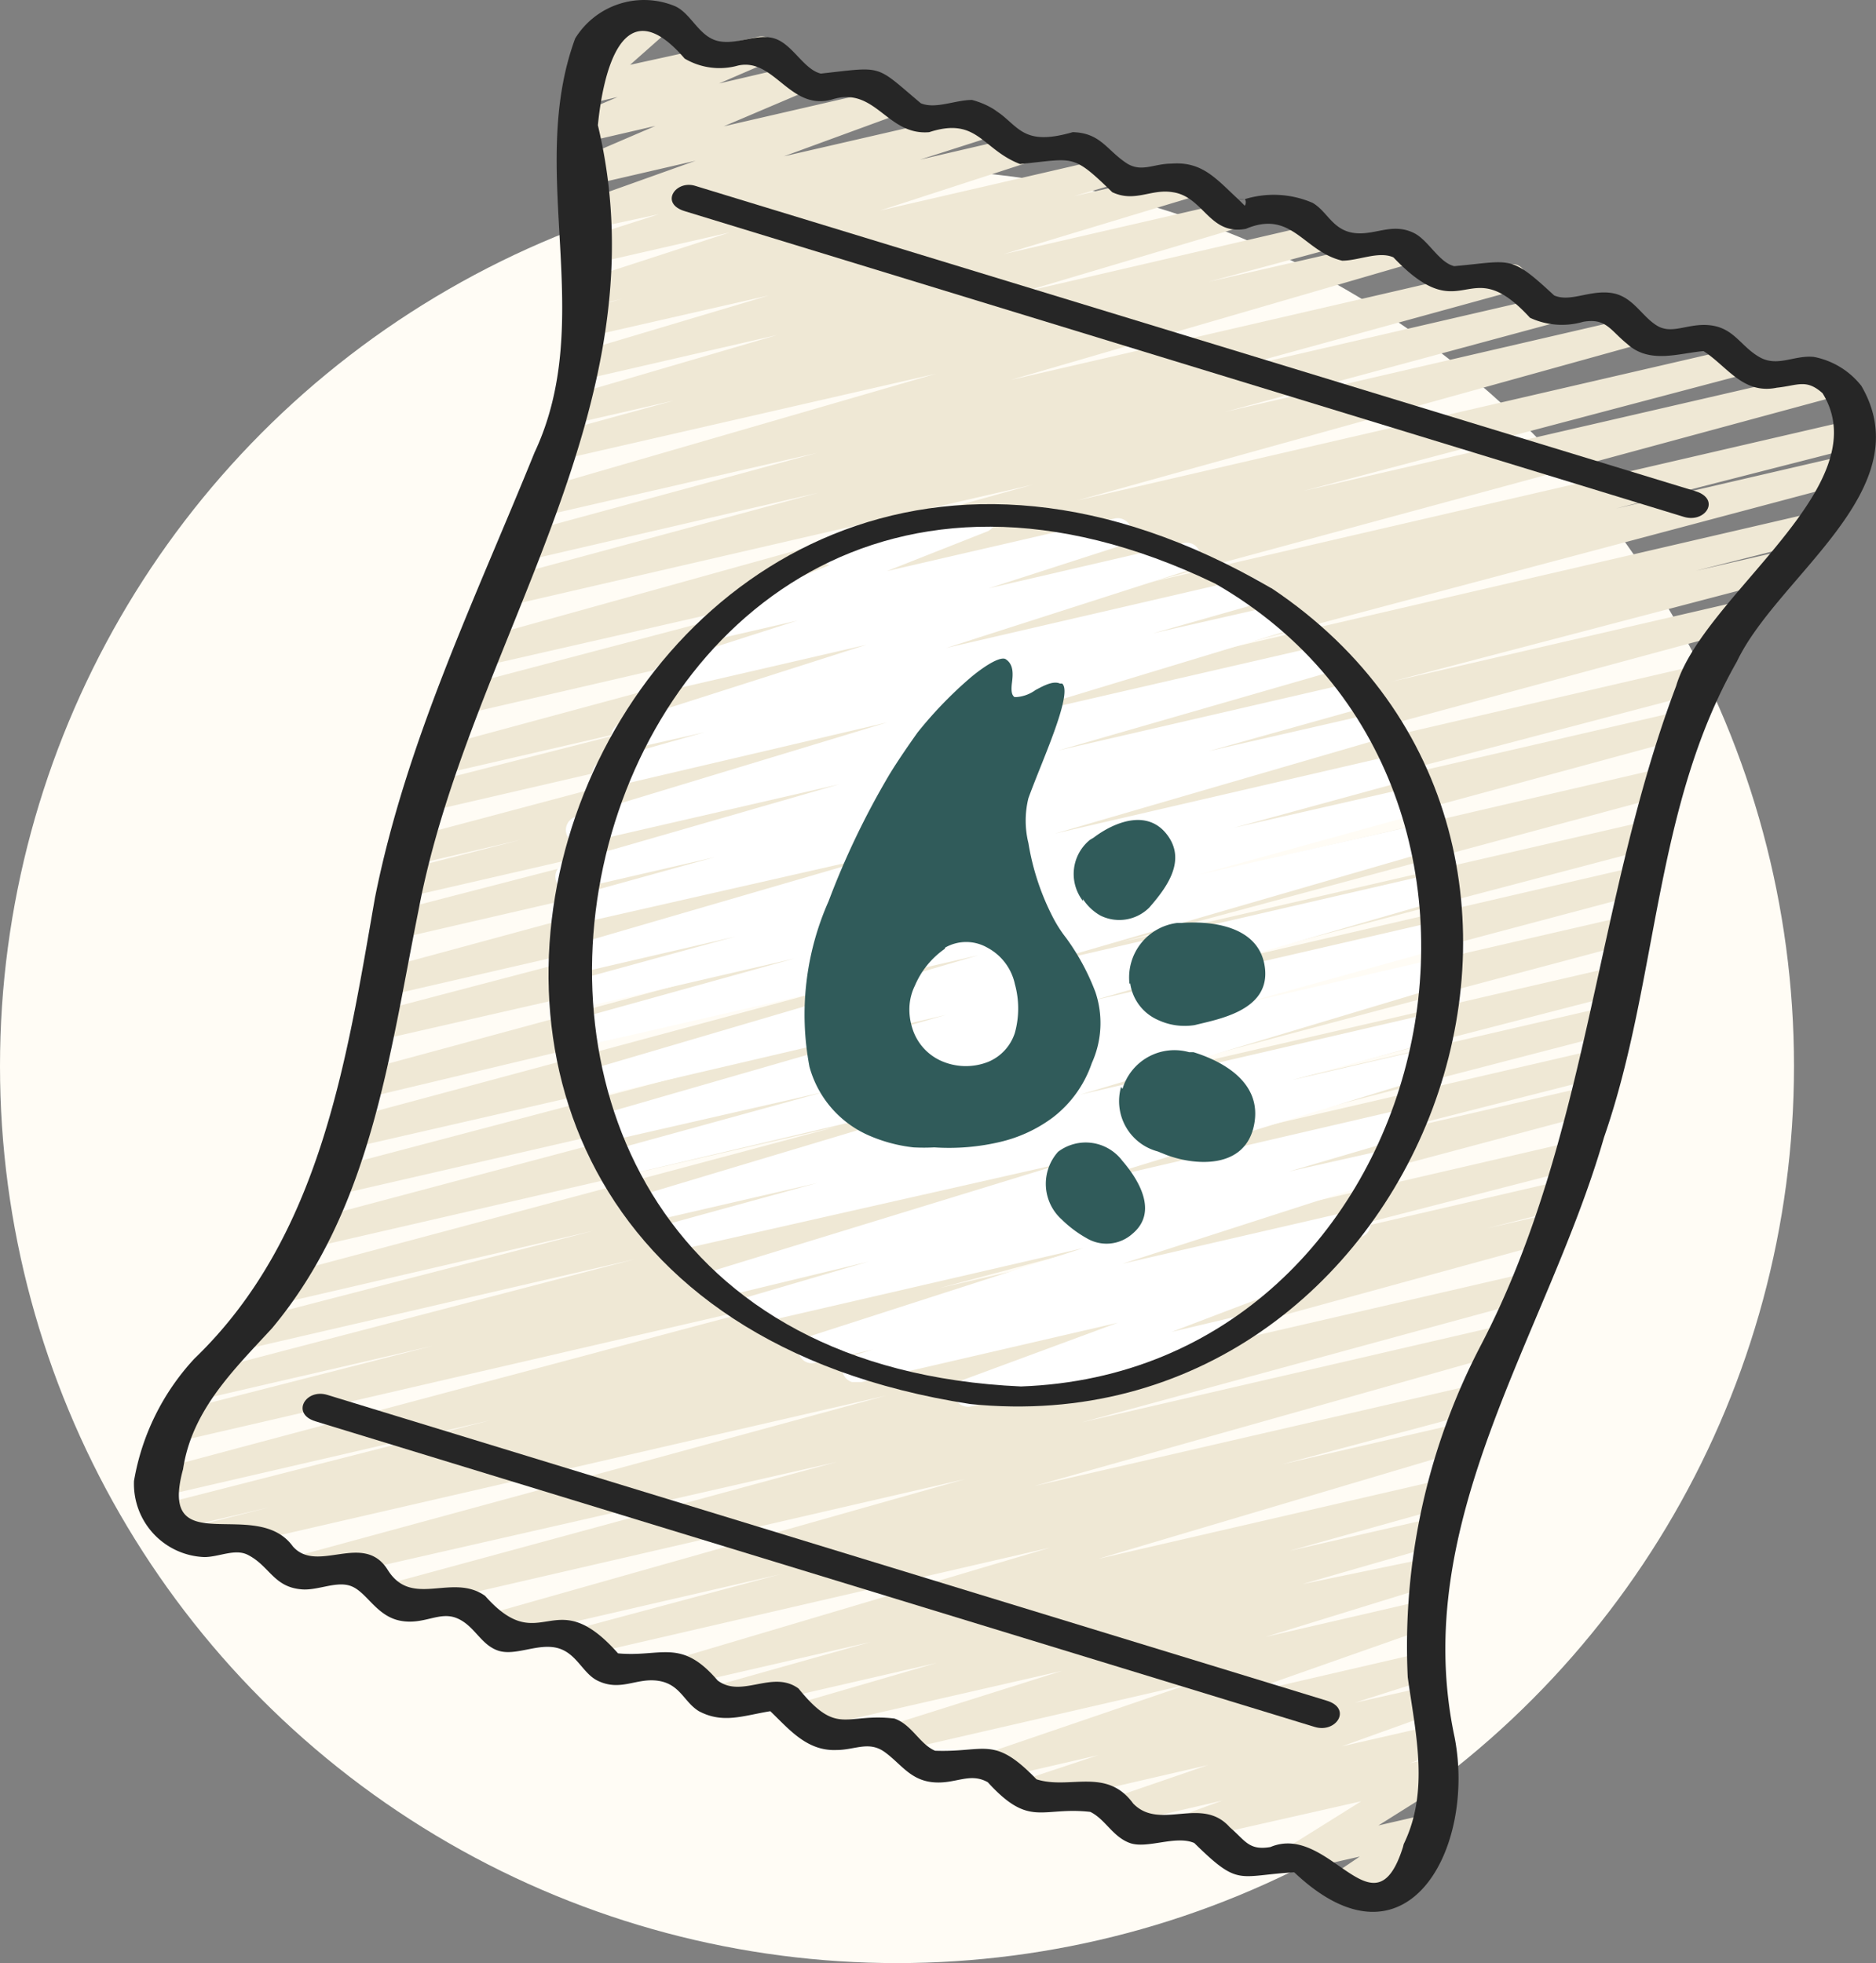<svg xmlns="http://www.w3.org/2000/svg" viewBox="0 0 51.24 53.62"><rect x="0" y="0" width="51.24" height="53.62" fill="#808080" stroke="none"/><g id="Layer_2" data-name="Layer 2"><g id="Layer_1-2" data-name="Layer 1"><circle id="Ellipse_141" data-name="Ellipse 141" cx="24.5" cy="29.12" r="24.5" style="fill:#fffcf5"/><g id="Group_4159" data-name="Group 4159"><path id="Path_11492" data-name="Path 11492" d="M5.19,42.45a.38.38,0,0,1,0-.73l2.17-.55-2.77.65a.39.39,0,0,1-.45-.29.38.38,0,0,1,.27-.44l9-2.3-9,2.08A.38.38,0,0,1,4,40.58a.39.39,0,0,1,.26-.43l18-4.8-17.3,4a.38.38,0,0,1-.52-.14.38.38,0,0,1,0-.21.38.38,0,0,1,.26-.42l7.12-1.82-6.4,1.48A.38.38,0,0,1,4.9,38a.39.39,0,0,1,.26-.43L17.31,34.4,6.63,36.87a.39.39,0,0,1-.43-.31.37.37,0,0,1,.26-.42l9.74-2.52-8.63,2a.37.37,0,0,1-.18-.72h0l15.44-4.12L8.49,34.08a.38.38,0,0,1-.44-.29h0a.36.36,0,0,1,.26-.43l14.37-3.82L9.14,32.65a.38.38,0,0,1-.44-.29h0a.38.38,0,0,1,.3-.43l12.78-3.37L9.6,31.35A.39.39,0,0,1,9.16,31v0a.39.39,0,0,1,.25-.42l14.87-4L9.94,30a.38.38,0,0,1-.44-.29h0a.36.36,0,0,1,.26-.43l17-4.61L10.22,28.44a.39.39,0,0,1-.47-.26.38.38,0,0,1,.25-.47h0l11.89-3.12-11.5,2.65a.37.37,0,0,1-.43-.3h0a.36.36,0,0,1,.25-.42L28.37,21.6,10.74,25.67a.38.38,0,0,1-.18-.73l10.79-2.79L11,24.53a.38.38,0,0,1-.44-.3.37.37,0,0,1,.26-.42l3.4-.87-3,.7a.38.38,0,0,1-.44-.29h0a.36.36,0,0,1,.26-.43l17.29-4.6-16.7,3.86a.39.39,0,0,1-.45-.29.37.37,0,0,1,.26-.44h0l6.63-1.69-6.15,1.42a.38.38,0,0,1-.44-.29h0a.36.36,0,0,1,.26-.43l18.79-5.08-18,4.16a.38.38,0,0,1-.44-.3.39.39,0,0,1,.26-.43l12-3.16L13,18.24a.37.37,0,0,1-.45-.27.36.36,0,0,1,.26-.45L28.2,13.24,13.64,16.6a.38.38,0,0,1-.45-.28.38.38,0,0,1,.27-.46l8.89-2.4-8.16,1.89a.38.38,0,0,1-.44-.29.36.36,0,0,1,.26-.43l8.31-2.26-7.57,1.74a.38.38,0,0,1-.44-.29h0a.36.36,0,0,1,.25-.42l11-3.19L15.34,12.55a.37.37,0,0,1-.43-.3h0a.36.36,0,0,1,.25-.42l3.25-.89-2.79.64a.38.38,0,0,1-.23-.72h0l5.84-1.71-5.39,1.24a.37.37,0,0,1-.46-.25h0a.38.38,0,0,1,.26-.47L21,8.07,16,9.21a.37.37,0,0,1-.45-.27.36.36,0,0,1,.26-.45L17,8.16l-.87.21a.39.39,0,0,1-.43-.31.38.38,0,0,1,.23-.41l4-1.3-3.77.86a.38.38,0,0,1-.46-.27A.37.37,0,0,1,16,6.49h0l2-.64-2,.43A.38.38,0,0,1,15.53,6a.37.37,0,0,1,.25-.46h0L19,4.39l-3.07.71a.39.39,0,0,1-.45-.29.37.37,0,0,1,.21-.42l2.21-.95-2.12.49a.38.38,0,0,1-.23-.72l1.32-.56-.86.2a.38.38,0,0,1-.34-.65l1.13-1-.27.06A.38.38,0,0,1,16,1.1L16,1a.38.38,0,0,1,.25-.46h0L18,.14a.37.37,0,0,1,.45.27v0a.37.37,0,0,1-.11.36l-1.13,1L20.73,1a.39.39,0,0,1,.45.29.37.37,0,0,1-.22.42l-1.32.57,2.1-.49a.38.38,0,0,1,.24.72l-2.21.94L24.33,2.4a.39.39,0,0,1,.44.31.4.4,0,0,1-.22.41L21.41,4.27,26.93,3a.37.37,0,0,1,.2.72h0l-2,.64,2.71-.63a.39.39,0,0,1,.44.31.37.37,0,0,1-.24.41l-4,1.3,6.2-1.43a.39.39,0,0,1,.46.26.38.38,0,0,1-.27.46l-1.1.32,3.19-.73a.37.37,0,0,1,.49.21.39.39,0,0,1-.21.5l-.09,0L27.42,6.94l6.08-1.4a.37.37,0,0,1,.2.72h0L27.85,8l8.2-1.9a.38.38,0,0,1,.18.73L33,7.7l5.41-1.24a.38.38,0,0,1,.44.3.37.37,0,0,1-.25.42l-11,3.2L41.15,7.25a.37.37,0,0,1,.5.19.37.37,0,0,1-.18.5l-.1,0h0L33,10.24l9.17-2.12a.37.37,0,0,1,.41.34.36.36,0,0,1-.23.39l-8.89,2.4L44.61,8.67a.38.38,0,0,1,.22.72h0L29.42,13.67l18-4.16a.38.38,0,0,1,.44.3.36.36,0,0,1-.26.43l-12,3.17L50,10.09a.38.38,0,0,1,.45.28.38.38,0,0,1-.27.45L31.39,15.91l19.19-4.44a.38.38,0,0,1,.44.3.37.37,0,0,1-.27.43l-6.61,1.69,6.13-1.42a.38.38,0,0,1,.44.3.36.36,0,0,1-.26.43L33.14,17.8,49.54,14a.39.39,0,0,1,.44.31.38.38,0,0,1-.26.42l-3.4.86,2.22-.51a.37.37,0,0,1,.43.3h0a.37.37,0,0,1-.25.43L38,18.62l9.57-2.21a.38.38,0,0,1,.44.3.39.39,0,0,1-.25.43L29.59,22.05l16.87-3.9a.37.37,0,0,1,.43.3h0a.36.36,0,0,1-.25.42L34.72,22l11.14-2.57a.37.37,0,0,1,.45.26.37.37,0,0,1-.26.46h0L29,24.78,45.31,21a.38.38,0,0,1,.44.3.39.39,0,0,1-.26.43l-14.86,4L45,22.42a.37.37,0,0,1,.43.3h0a.37.37,0,0,1-.25.43L32.37,26.52l12.38-2.86a.37.37,0,0,1,.41.34.36.36,0,0,1-.23.39L30.56,28.21l14-3.22a.38.38,0,0,1,.44.29h0a.36.36,0,0,1-.26.43L29.26,29.83l15-3.46a.38.38,0,0,1,.44.31h0a.38.38,0,0,1-.26.42l-9.75,2.52L44,27.47a.37.37,0,0,1,.44.28h0a.38.38,0,0,1-.26.44L32,31.35l11.68-2.7a.39.39,0,0,1,.47.26.38.38,0,0,1-.25.47h0L36.76,31.2l6.68-1.54a.39.39,0,0,1,.44.31.38.38,0,0,1-.26.42L25.67,35.18l17.3-4a.38.38,0,0,1,.44.29h0a.39.39,0,0,1-.26.43L34.22,34.2l8.39-1.94a.38.38,0,0,1,.21.73h0l-2.2.56,1.7-.39a.38.38,0,0,1,.44.29h0a.37.37,0,0,1-.25.43L26.23,38.34l15.43-3.56a.38.38,0,0,1,.44.3.37.37,0,0,1-.25.42l-12.3,3.35,11.51-2.66a.38.38,0,0,1,.19.73l-13,3.67,12.07-2.78a.37.37,0,1,1,.18.72L35,40l4.9-1.13a.37.37,0,0,1,.46.25h0a.38.38,0,0,1-.27.46l-10.1,3,9.41-2.17a.38.38,0,0,1,.44.3.36.36,0,0,1-.26.43l-4.36,1.22,3.94-.9a.37.37,0,0,1,.19.72l-3.78,1.09L39,42.56a.37.37,0,0,1,.2.72l-4.63,1.43,4.33-1a.39.39,0,0,1,.45.29.37.37,0,0,1-.24.43l-5.4,1.9,5.19-1.2a.38.38,0,0,1,.44.29h0a.38.38,0,0,1-.24.42l-2.1.67,2-.45a.38.38,0,0,1,.44.29.38.38,0,0,1-.23.43l-2.56.92,2.49-.57a.38.38,0,0,1,.44.29.38.38,0,0,1-.23.43l-.84.31.77-.18a.38.38,0,0,1,.45.28.39.39,0,0,1-.17.4l-1.91,1.2L39,49.55a.38.38,0,0,1,.44.29.35.35,0,0,1-.15.39l-.76.52h.11a.34.34,0,0,1,.09.68l-2.06.47a.38.38,0,0,1-.45-.28.39.39,0,0,1,.15-.39l.77-.52-1.59.36a.37.37,0,0,1-.45-.27h0a.36.36,0,0,1,.16-.4l1.92-1.2-4.42,1a.38.38,0,0,1-.44-.29h0a.39.39,0,0,1,.22-.42l.85-.31-2.8.65a.37.37,0,0,1-.42-.33.38.38,0,0,1,.21-.39L33,48.21l-4.85,1.12a.38.38,0,0,1-.44-.29h0a.38.38,0,0,1,.24-.42L30,47.94l-2.73.63a.37.37,0,0,1-.42-.33.38.38,0,0,1,.21-.39L32.48,46l-7.95,1.83a.38.38,0,0,1-.44-.29.37.37,0,0,1,.25-.43L29,45.64l-7,1.6a.37.37,0,0,1-.45-.27.36.36,0,0,1,.26-.45h0l3.78-1.1-6,1.38a.37.37,0,0,1-.18-.72l4.37-1.23-5,1.15a.38.38,0,0,1-.46-.26.4.4,0,0,1,.27-.47h0l10.1-3L16,45.2a.38.38,0,0,1-.44-.3.39.39,0,0,1,.26-.43L21.31,43l-7.76,1.79a.38.38,0,0,1-.44-.29h0a.37.37,0,0,1,.25-.42l13-3.68L10.75,44a.37.37,0,0,1-.41-.34.36.36,0,0,1,.23-.39l12.29-3.34L8.14,43.28A.38.38,0,0,1,7.67,43h0a.38.38,0,0,1,.25-.47H8l16.2-4.41L5.39,42.45A.34.34,0,0,1,5.19,42.45Z" style="fill:#efe8d5"/><path id="Path_11493" data-name="Path 11493" d="M23.27,37.75a.38.38,0,0,1-.25-.47.36.36,0,0,1,.26-.25l.57-.17-1.61.37a.37.37,0,0,1-.43-.3h0a.37.37,0,0,1,.24-.41l7.54-2.43-9.09,2.1a.38.38,0,0,1-.44-.31h0a.37.37,0,0,1,.25-.42l3.41-1-4.14,1a.38.38,0,0,1-.44-.29h0a.39.39,0,0,1,.24-.43l9.78-3L18.37,34.18a.38.38,0,0,1-.19-.73l4.15-1.14-4.59,1.06a.38.38,0,0,1-.46-.27.37.37,0,0,1,.25-.46h0l10-3L17,32.12a.37.37,0,0,1-.41-.34.36.36,0,0,1,.23-.39l5.71-1.57-6,1.37a.38.38,0,0,1-.44-.29.38.38,0,0,1,.25-.44l9.5-2.74L16.08,30a.37.37,0,0,1-.43-.3h0a.37.37,0,0,1,.24-.42l10.84-3.19-11,2.53a.38.38,0,1,1-.22-.72h0l6.19-1.72-6.14,1.42a.38.38,0,0,1-.47-.26.37.37,0,0,1,.25-.46h0l4.75-1.3-4.61,1.07a.38.38,0,0,1-.19-.73l9-2.62-8.81,2a.37.37,0,0,1-.43-.3h0a.37.37,0,0,1,.25-.42l4.23-1.17-3.9.9a.38.38,0,0,1-.45-.28.38.38,0,0,1,.26-.45l7.49-2.16-7,1.61a.37.37,0,1,1-.2-.72l8.51-2.58-7.6,1.78a.37.37,0,0,1-.19-.72l2.8-.79-2.08.47a.37.37,0,0,1-.2-.72h0l6.7-2.14-5.37,1.24a.37.37,0,0,1-.2-.72l3.68-1.18-2.08.48a.38.38,0,0,1-.23-.72l3.18-1.27a.38.38,0,0,1-.22-.48h0a.36.36,0,0,1,.26-.23l4.07-.94a.39.39,0,0,1,.44.31.4.4,0,0,1-.22.41L24.22,15.6l6.24-1.44a.38.38,0,0,1,.44.3.37.37,0,0,1-.24.43L27,16.07l5.35-1.24a.37.37,0,0,1,.43.3h0a.36.36,0,0,1-.24.42l-6.7,2.15,8.25-1.91a.38.38,0,0,1,.44.29h0a.36.36,0,0,1-.26.43l-2.78.79L35,16.5a.37.37,0,1,1,.2.72L26.69,19.8l9.51-2.19a.38.38,0,0,1,.44.3.39.39,0,0,1-.25.43L28.9,20.5,37,18.63a.37.37,0,0,1,.18.72L33,20.52l4.63-1.06a.35.35,0,0,1,.43.26v0a.37.37,0,0,1-.25.43l-9,2.62,9.46-2.19a.38.38,0,0,1,.19.73l-4.76,1.3,5-1.14a.37.37,0,0,1,.45.26.37.37,0,0,1-.26.46l-6.19,1.71L39,22.47a.38.38,0,0,1,.46.27.37.37,0,0,1-.25.46h0l-11,3.19,10.95-2.53a.38.38,0,0,1,.19.73l-9.5,2.74,9.45-2.18a.37.37,0,0,1,.19.72l-5.7,1.58,5.51-1.28a.4.4,0,0,1,.47.27.38.38,0,0,1-.27.46h0l-10,3,9.71-2.25a.38.38,0,0,1,.19.73L35.29,29.5,39,28.64a.39.39,0,0,1,.45.29.37.37,0,0,1-.25.43l-9.78,3,9-2.09a.38.38,0,0,1,.44.31h0a.37.37,0,0,1-.25.42L35.2,32l2.8-.63a.37.37,0,0,1,.43.3h0a.38.38,0,0,1-.24.42l-7.54,2.43,6.24-1.44a.38.38,0,1,1,.33.69l-.12,0h0l-.93.27a.37.37,0,0,1,.09.72L32,36.38,33.6,36a.38.38,0,0,1,.47.26.37.37,0,0,1-.25.46h0l-7.32,1.7a.39.39,0,0,1-.44-.31.4.4,0,0,1,.22-.41l4.25-1.57-7,1.62h-.25Z" style="fill:#fff"/><g id="Group_4158" data-name="Group 4158"><path id="Path_11497" data-name="Path 11497" d="M34,5.44a.61.61,0,0,0-.19,0H34Z" style="fill:#262626"/><path id="Path_11498" data-name="Path 11498" d="M39.73,47.45c-1.26-5.9,2.53-11,4.08-16.38,1.49-4.29,1.35-9,3.63-13,1.11-2.34,5.05-4.7,3.4-7.53a2.17,2.17,0,0,0-1.29-.79c-.54-.06-1,.29-1.5,0s-.68-.77-1.3-.86-1.07.27-1.5,0S44.59,8.08,44,8s-1.11.26-1.55.07c-1.22-1.13-1.15-.94-2.73-.8-.42-.1-.71-.72-1.11-.91-.6-.29-1.08.09-1.65,0s-.71-.59-1.11-.82A2.68,2.68,0,0,0,34,5.44s.06.07,0,.18l-.15-.15h0c-.62-.57-1-1.07-1.86-1-.47,0-.8.24-1.2,0-.56-.36-.72-.84-1.49-.86-1.73.5-1.42-.52-2.75-.88-.46,0-1,.26-1.4.09-1.27-1.07-1-1-2.73-.81-.46-.11-.76-.78-1.24-.95s-1.05.18-1.57.06S18.88.37,18.44.17a2.21,2.21,0,0,0-2.73.88c-1.34,3.64.61,7.65-1.11,11.31-1.62,4-3.51,7.9-4.36,12.17C9.46,29,8.75,33.8,5.31,37.11a6.52,6.52,0,0,0-1.65,3.34,2,2,0,0,0,1.92,2.08h0c.4,0,.84-.24,1.19-.06.59.3.7.87,1.45.94.46.05,1-.26,1.41-.07s.67.81,1.31.93S12,44,12.48,44.2s.64.71,1.11.88,1.08-.2,1.62-.07.7.7,1.12.9c.63.3,1.05-.09,1.65,0s.7.58,1.11.83c.66.35,1.21.12,1.95,0,.52.5,1,1.09,1.8,1.06.52,0,.89-.26,1.33.06s.69.76,1.31.82,1-.28,1.5,0c1.15,1.26,1.46.66,2.8.81.41.2.61.68,1.08.85s1.25-.22,1.76,0c1.23,1.21,1.18.89,2.73.8C38.42,54.05,40.32,50.49,39.73,47.45Zm-1.41,3c-.79,2.51-2-.68-3.62,0-.59.1-.68-.17-1.11-.54-.77-.87-1.91.11-2.64-.65-.73-1-1.74-.37-2.64-.66-1.17-1.21-1.39-.73-2.77-.78-.42-.18-.63-.71-1.11-.88-1.35-.16-1.55.5-2.62-.82-.71-.52-1.55.28-2.21-.22-1-1.17-1.54-.63-2.72-.74-1.77-2-2.08.18-3.63-1.57-.9-.64-2,.35-2.66-.71S8.67,43,8,42.24c-1-1.39-3.7.45-3-2.11.24-1.61,1.38-2.71,2.43-3.85,2.7-3.23,3.2-7.43,4-11.41,1.38-7.31,6.75-13.72,4.9-21.45C16.47,2,17-.38,18.7,1.6a1.87,1.87,0,0,0,1.46.19c1-.22,1.42,1.27,2.59.92s1.48,1,2.63.9c1.32-.43,1.44.47,2.48.87,1.48-.14,1.41-.31,2.52.77.62.29,1.06-.1,1.65,0,.85.12,1,1.19,2,1,1.26-.53,1.57.62,2.63.87.45,0,1-.27,1.4-.09,1.95,2.05,2-.24,3.73,1.65a2.07,2.07,0,0,0,1.45.11c.63-.11.74.23,1.2.6.61.56,1.4.26,2.09.2.65.42,1.08,1.19,2,1,.58-.06.8-.25,1.25.15,1.57,2.54-3.27,5.53-4,8-2.21,5.85-2.37,12.32-5.33,18a17.74,17.74,0,0,0-2,9.07c.21,1.53.6,3.1-.11,4.56Z" style="fill:#262626"/><path id="Path_11499" data-name="Path 11499" d="M34.73,16.07C16.45,5.41,5.35,35.08,26.5,38.35,38.81,39.6,45.13,23,34.72,16.06Zm-6.84,21.8C8.35,37,15.41,7.37,33.19,15.94c9.78,5.61,6.05,21.53-5.31,21.93Z" style="fill:#262626"/><path id="Path_11501" data-name="Path 11501" d="M18.71,5.77,46,14.12c.58.17,1-.48.32-.7L19,5.08C18.46,4.9,18,5.56,18.71,5.77Z" style="fill:#262626"/><path id="Path_11502" data-name="Path 11502" d="M36.23,46.45,8.94,38.1c-.59-.18-1,.51-.33.72l27.3,8.35C36.5,47.35,36.94,46.66,36.23,46.45Z" style="fill:#262626"/></g><g id="Group_4161" data-name="Group 4161"><path id="Union_1" data-name="Union 1" d="M29,33.31a1.31,1.31,0,0,1-.1-1.85h0a1.25,1.25,0,0,1,1.75.24h0c.44.51,1,1.4.28,2a1.06,1.06,0,0,1-1.25.12A3.22,3.22,0,0,1,29,33.31ZM23.7,31a2.87,2.87,0,0,1-1.59-1.86,7.63,7.63,0,0,1,.52-4.52,22,22,0,0,1,1.66-3.46c.23-.38.55-.84.77-1.15a11.11,11.11,0,0,1,1.47-1.52c.45-.37.8-.55.93-.49h0c.23.14.21.41.18.65s0,.34.07.39h.05a1,1,0,0,0,.52-.19c.24-.13.49-.26.67-.18l.06,0c.24.2-.23,1.38-.61,2.33-.12.3-.23.58-.31.8a2.56,2.56,0,0,0,0,1.23A6.78,6.78,0,0,0,28.73,25a3.6,3.6,0,0,0,.39.62,6.22,6.22,0,0,1,.8,1.48,2.65,2.65,0,0,1-.1,1.94,3.15,3.15,0,0,1-1.06,1.48,3.88,3.88,0,0,1-1.44.67,6.07,6.07,0,0,1-1.8.15,5.42,5.42,0,0,1-.57,0A4.22,4.22,0,0,1,23.7,31Zm2.1-5.08a2.33,2.33,0,0,0-.81,1,1.47,1.47,0,0,0-.15.58,1.68,1.68,0,0,0,.08.59,1.44,1.44,0,0,0,.75.87A1.66,1.66,0,0,0,27,29a1.28,1.28,0,0,0,.72-.79,2.5,2.5,0,0,0,0-1.33,1.48,1.48,0,0,0-.76-1h0a1.16,1.16,0,0,0-1.14,0Zm4.86,3.82a1.48,1.48,0,0,1,1.82-1h.12c.74.23,1.9.8,1.65,2s-1.6,1.1-2.38.81l-.25-.1a1.42,1.42,0,0,1-1-1.76Zm.19-2.87a1.5,1.5,0,0,1,1.3-1.66h.12c.78-.06,2.14.06,2.28,1.23s-1.29,1.4-1.92,1.56a1.72,1.72,0,0,1-1-.14,1.29,1.29,0,0,1-.76-1Zm-1.27-2.26a1.2,1.2,0,0,1,.19-1.67l.1-.06c.54-.41,1.45-.8,2-.09s0,1.45-.48,2a1.16,1.16,0,0,1-1.33.22,1.38,1.38,0,0,1-.48-.45Z" style="fill:#305b5a"/></g></g></g></g></svg>